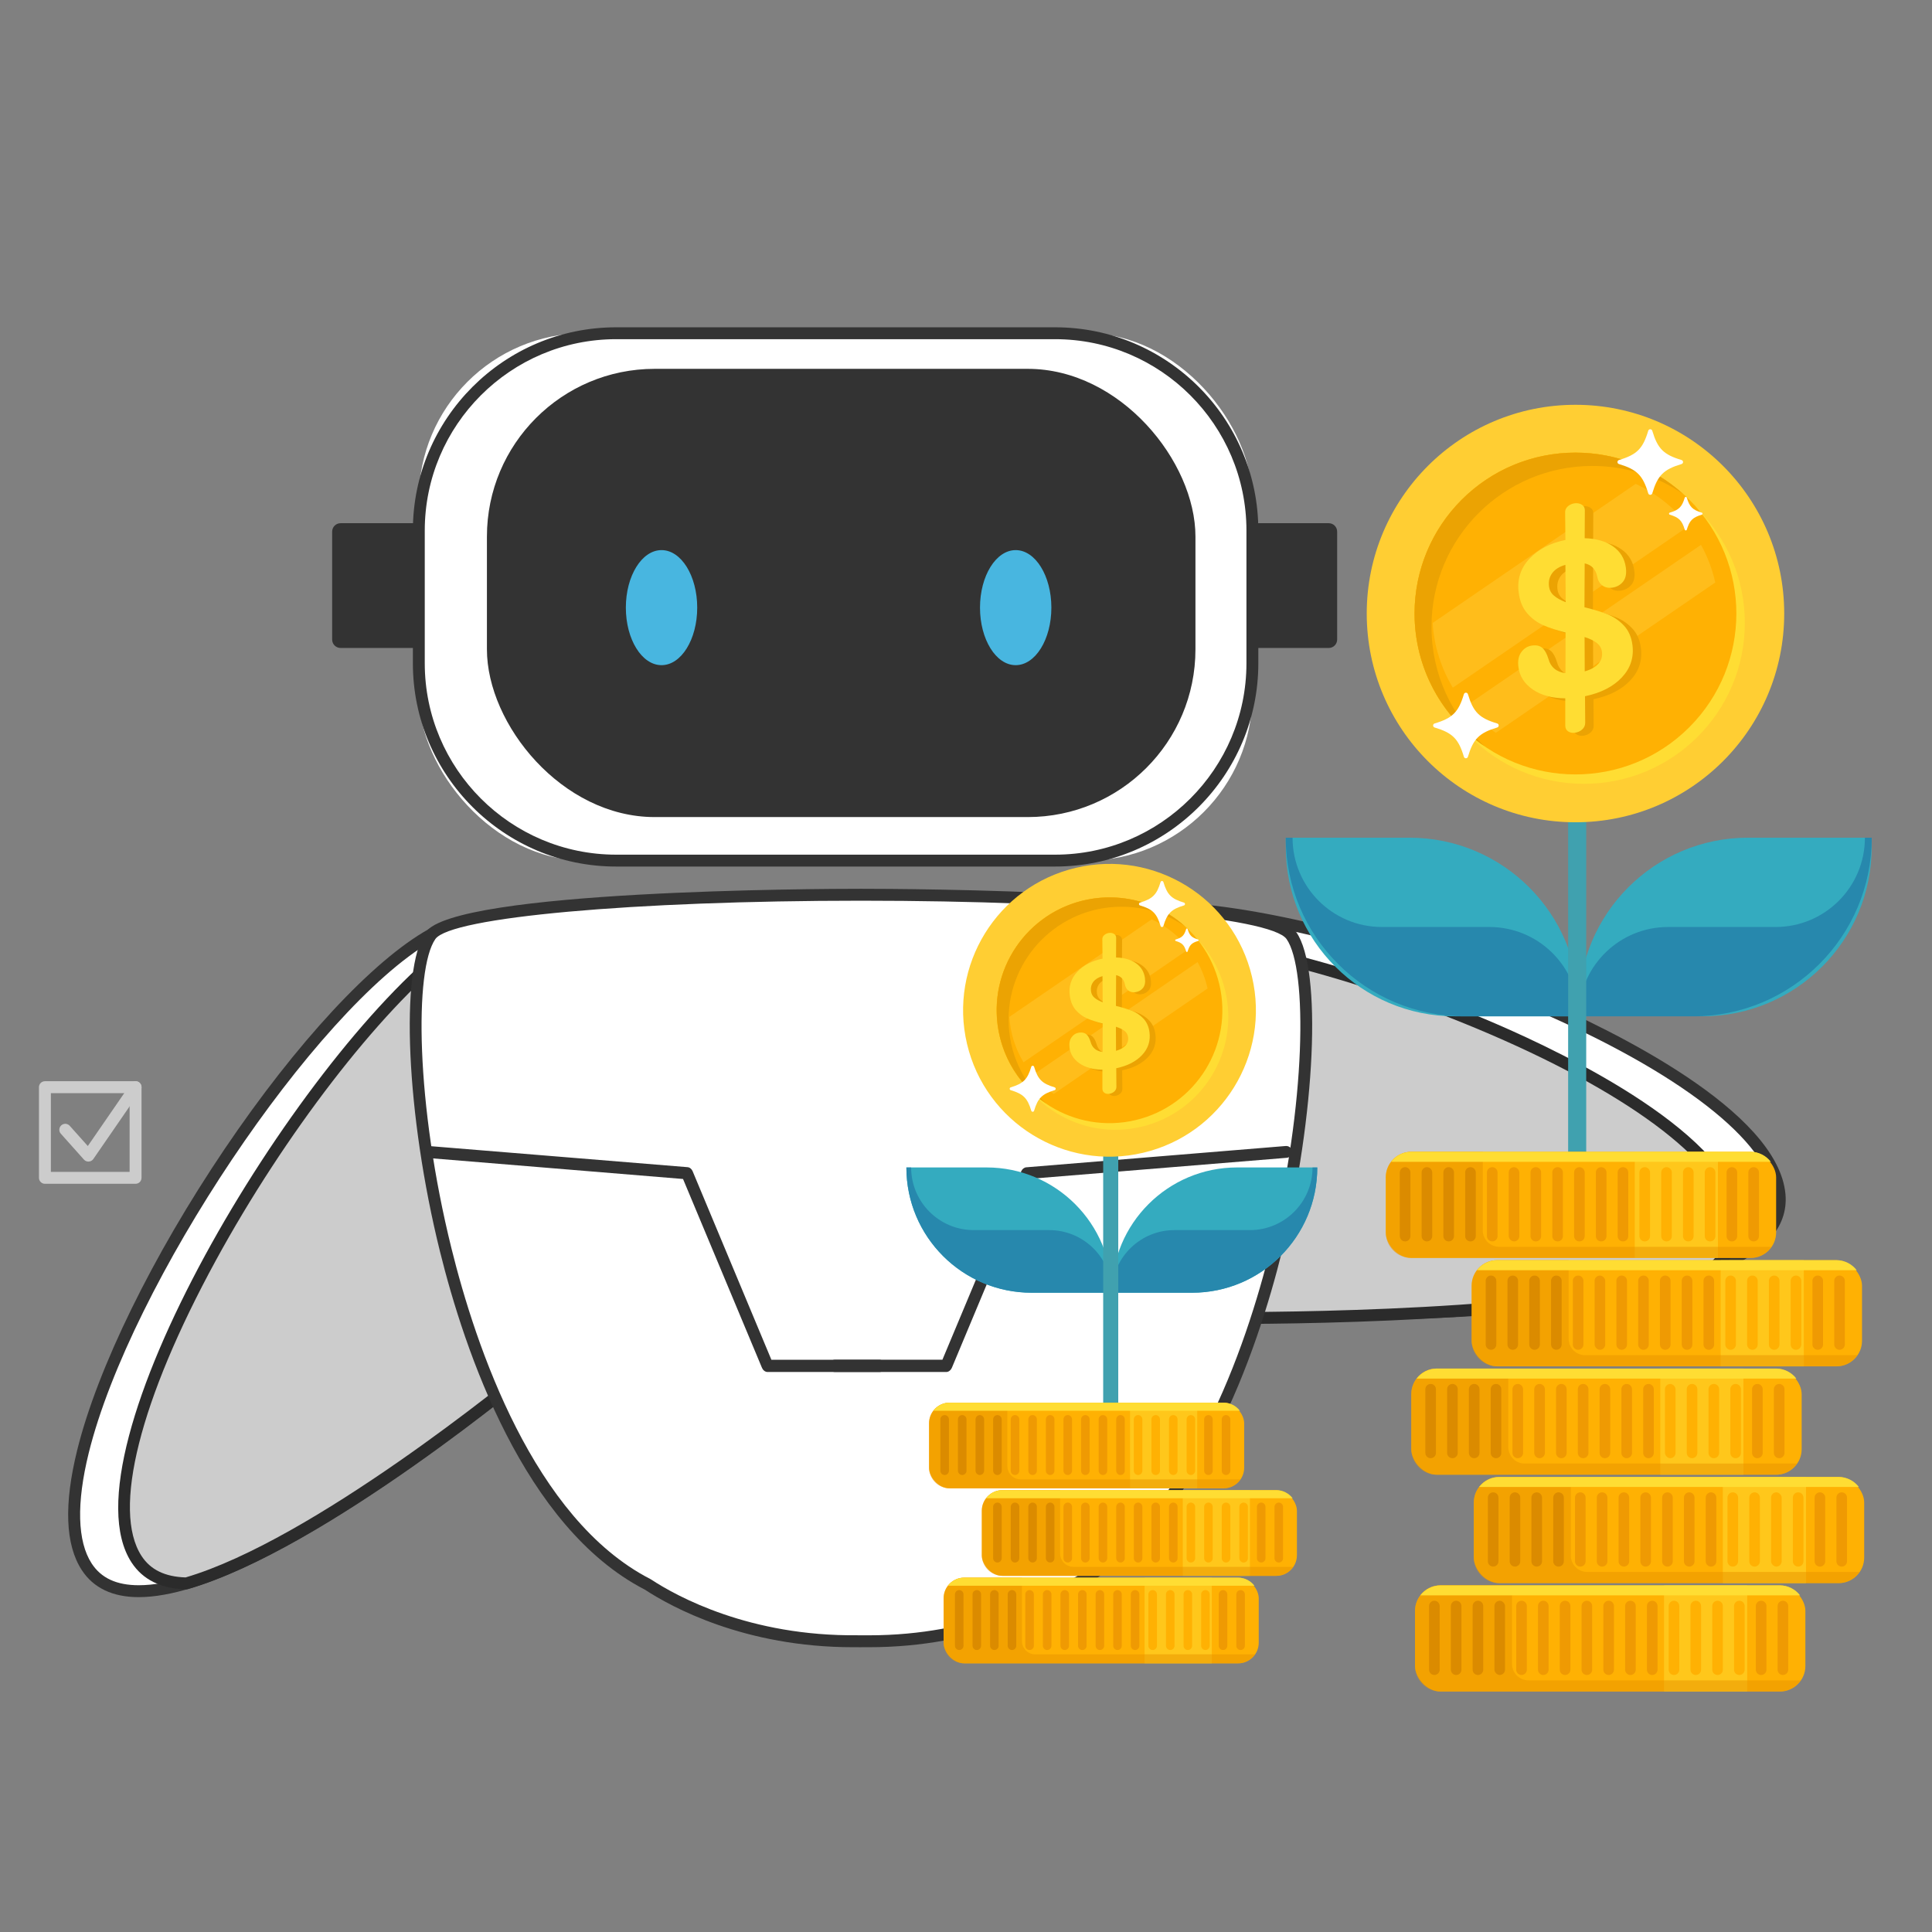 <?xml version="1.0" encoding="UTF-8"?>
<svg xmlns="http://www.w3.org/2000/svg" id="Camada_1" width="772.09" height="772.09" viewBox="0 0 772.09 772.09">
  <rect x="0" y="0" width="772.09" height="772.09" fill="#808080" stroke="none"/>
  <defs>
    <style>.cls-1{fill:#ffb103;}.cls-1,.cls-2,.cls-3,.cls-4,.cls-5,.cls-6,.cls-7,.cls-8,.cls-9,.cls-10,.cls-11,.cls-12,.cls-13,.cls-14,.cls-15,.cls-16,.cls-17,.cls-18{stroke-width:0px;}.cls-19{opacity:.7;}.cls-2{fill:#2788ad;}.cls-3{fill:#4284a0;}.cls-20{opacity:.5;}.cls-4{fill:#ef9a03;}.cls-21{opacity:.2;}.cls-5{fill:#eba303;}.cls-6{fill:#ffc001;}.cls-7{fill:#48b6e0;}.cls-8{fill:#fd3;}.cls-9{fill:#2b2b2b;}.cls-10{fill:#d18100;}.cls-11{fill:#333;}.cls-12{fill:#ccc;}.cls-13{fill:#fff;}.cls-14{fill:#ffec7d;}.cls-15{fill:#34abbf;}.cls-16{fill:#e89400;}.cls-17{fill:#ffce33;}.cls-18{fill:#40a1af;}</style>
  </defs>
  <path class="cls-13" d="m446.68,363.89c67.85-10.7,259.65,59.68,264.49,113.56,4.84,53.87-192.47,47.42-192.47,47.42l-79.17-138.69,7.16-22.29Z"></path>
  <path class="cls-11" d="m537.9,527.48c-11.76,0-19.21-.24-19.29-.24-.83-.03-1.58-.48-1.99-1.2l-79.17-138.69c-.33-.58-.4-1.27-.2-1.91l7.16-22.29c.27-.85,1.01-1.48,1.89-1.62,4.7-.74,10.1-1.12,16.04-1.12,37.7,0,99.1,15.55,152.8,38.7,28.58,12.32,95.38,44.6,98.39,78.1.61,6.74-1.62,12.94-6.63,18.41-26.27,28.74-126.94,31.84-169,31.84Zm-17.81-4.96c2.62.07,9,.2,17.81.2,41.43,0,140.5-2.95,165.49-30.3,4.12-4.51,5.89-9.34,5.4-14.78-1.93-21.48-37.65-49.2-95.54-74.16-53.15-22.92-113.8-38.32-150.91-38.32-5.09,0-9.74.28-13.85.85l-6.39,19.88,77.99,136.62Z"></path>
  <path class="cls-12" d="m443.69,372.74l-4.37,13.6,42.05,140.34s149.59,2.01,202.61-19.38c6.68-5.5,10.38-12.05,9.67-19.92-4.53-50.41-172.77-115.28-249.96-114.63Z"></path>
  <path class="cls-9" d="m491.62,529.1h0c-6.52,0-10.28-.05-10.28-.05-1.04-.01-1.95-.7-2.25-1.7l-42.05-140.34c-.14-.46-.13-.95.01-1.41l4.37-13.6c.31-.98,1.22-1.64,2.25-1.65h1.18c37.7,0,99.1,15.55,152.79,38.7,28.58,12.32,95.37,44.6,98.38,78.1.74,8.21-2.8,15.61-10.53,21.97-.19.15-.4.28-.62.37-45.09,18.19-159.3,19.61-193.24,19.61Zm-8.48-4.79c1.7.02,4.59.03,8.47.03,33.63,0,146.59-1.38,191.13-19.12,6.33-5.32,9.12-11.09,8.53-17.64-1.93-21.48-37.64-49.2-95.52-74.15-52.87-22.8-113.17-38.15-150.33-38.31l-3.61,11.25,41.33,137.95Z"></path>
  <path class="cls-13" d="m172.45,373.41c-59.96,33.51-167.29,207.35-137.81,252.7,29.48,45.35,180.64-81.63,180.64-81.63l-23.43-157.97-19.4-13.1Z"></path>
  <path class="cls-11" d="m55.47,638.27h0c-10.46,0-18.14-3.66-22.82-10.87-6.55-10.08-7.16-26.19-1.8-47.88,8.09-32.71,30.11-77.69,58.9-120.32,28.74-42.55,59.22-75.4,81.54-87.87.78-.44,1.75-.4,2.49.11l19.4,13.1c.55.37.92.96,1.02,1.62l23.43,157.97c.12.82-.19,1.64-.82,2.17-4.47,3.76-110.07,91.97-161.34,91.97Zm116.87-262.06c-46.53,27.24-120.22,137.07-136.88,204.45-4.96,20.07-4.56,35.34,1.17,44.15,3.81,5.86,9.97,8.7,18.84,8.7,46.95,0,146.11-80.79,157.26-90.01l-23.08-155.61-17.31-11.69Z"></path>
  <path class="cls-12" d="m180.27,378.52l11.83,7.99,23.43,157.97s-86.17,72.36-141.08,88.3c-8.65-.2-15.61-3.06-19.91-9.69-27.58-42.44,64.63-197.39,125.72-244.56Z"></path>
  <path class="cls-9" d="m74.46,635.15s-.04,0-.06,0c-10.01-.23-17.36-3.86-21.85-10.77-28.59-43.99,64.65-200.16,126.27-247.74.81-.63,1.93-.66,2.78-.09l11.84,7.99c.55.37.92.96,1.02,1.62l23.43,157.97c.12.82-.19,1.64-.82,2.17-3.53,2.97-87.18,72.87-141.94,88.76-.22.06-.44.09-.66.09Zm105.92-253.69c-28.98,22.98-66.61,71.8-94.13,122.26-30.41,55.75-41.52,99.89-29.7,118.07,3.58,5.52,9.35,8.33,17.61,8.6,50.62-14.88,129-78.76,138.84-86.88l-23.08-155.61-9.53-6.44Z"></path>
  <path class="cls-11" d="m531.01,258.94h-35.17v-49.85h35.17c1.85,0,3.36,1.5,3.36,3.36v43.14c0,1.85-1.5,3.36-3.36,3.36Z"></path>
  <path class="cls-11" d="m136.1,258.94h35.17v-49.85h-35.17c-1.85,0-3.36,1.5-3.36,3.36v43.14c0,1.85,1.5,3.36,3.36,3.36Z"></path>
  <rect class="cls-13" x="167.38" y="133.17" width="333.12" height="210.75" rx="66.31" ry="66.31"></rect>
  <path class="cls-11" d="m421.64,346.3h-175.41c-44.79,0-81.23-36.44-81.23-81.23v-53.04c0-44.79,36.44-81.23,81.23-81.23h175.41c44.79,0,81.23,36.44,81.23,81.23v53.04c0,44.79-36.44,81.23-81.23,81.23Zm-175.41-210.75c-42.17,0-76.48,34.31-76.48,76.48v53.04c0,42.17,34.31,76.48,76.48,76.48h175.41c42.17,0,76.48-34.31,76.48-76.48v-53.04c0-42.17-34.31-76.48-76.48-76.48h-175.41Z"></path>
  <rect class="cls-11" x="194.59" y="147.4" width="283.15" height="179.13" rx="67.03" ry="67.03"></rect>
  <circle class="cls-13" cx="355.81" cy="398.19" r="13.03"></circle>
  <path class="cls-13" d="m516.11,373.93c-15.2-21.8-328.89-21.8-344.08,0-18.14,26.02,4.03,216.5,86.67,259.18.05.02.09.04.14.07,15.36,10.1,44.97,23.16,83.92,22.72.44.01.88,0,1.32.02.44,0,.88,0,1.32-.02,38.95.44,68.55-12.62,83.92-22.72.05-.02.09-.04.14-.07,82.64-42.67,104.81-233.15,86.67-259.18Z"></path>
  <path class="cls-11" d="m344.07,658.29h-.62c-.25,0-.5,0-.76-.02-.56,0-1.2.01-1.85.01-43.28,0-72.5-16.05-83.19-23.04l-.04-.02c-48.23-24.91-71.97-95.42-81.82-135.23-13.43-54.25-16.05-112.6-5.71-127.43,11.77-16.88,157.42-17.37,173.99-17.37s162.23.49,173.99,17.37c10.33,14.82,7.72,73.18-5.71,127.42-9.86,39.81-33.59,110.32-81.82,135.23,0,0-.03.02-.05.03-10.68,7-39.91,23.04-83.18,23.04-.64-.03-1.29,0-1.94-.01-.17,0-.42,0-.67,0h-.57s-.03,0-.05,0Zm-1.35-4.77c.31,0,.53,0,.75,0h.6s.6,0,.6,0c.22,0,.44,0,.66,0,.72,0,1.35,0,1.97,0,42.16,0,70.48-15.63,80.7-22.34.07-.05.15-.09.22-.13.02-.01.12-.06.14-.07,46.55-24.04,69.71-93.11,79.37-132.14,14.29-57.74,14.86-111.46,6.43-123.56-6.09-8.74-79.22-15.33-170.09-15.33s-164,6.59-170.09,15.33c-8.43,12.1-7.87,65.82,6.43,123.56,9.66,39.03,32.82,108.1,79.38,132.14l.14.07c.07.04.14.08.21.12,10.37,6.82,39.45,22.81,82.58,22.33Z"></path>
  <circle class="cls-7" cx="454.95" cy="398.19" r="13.03"></circle>
  <circle class="cls-3" cx="404.53" cy="398.19" r="13.03"></circle>
  <path class="cls-11" d="m351.46,548.29h-44.76c-.96,0-1.82-.78-2.19-1.66l-31.55-75.47-102.17-8.41c-1.31-.11-2.28-1.28-2.18-2.59.11-1.31,1.26-2.31,2.56-2.19l103.61,8.47c.89.07,1.66.76,2,1.58l31.49,75.38h43.18c1.31,0,2.38,1.13,2.38,2.45s-1.07,2.45-2.38,2.45Z"></path>
  <path class="cls-11" d="m378.2,548.29h-44.58c-1.31,0-2.38-1.13-2.38-2.45s1.07-2.45,2.38-2.45h43l31.54-75.38c.34-.82,1.11-1.45,2-1.52l103.65-8.51c1.32-.1,2.46.85,2.56,2.16.11,1.31-.87,2.45-2.18,2.56l-102.21,8.36-31.59,75.57c-.37.88-1.24,1.66-2.19,1.66Z"></path>
  <ellipse class="cls-7" cx="264.37" cy="242.83" rx="14.26" ry="22.99"></ellipse>
  <ellipse class="cls-7" cx="405.9" cy="242.83" rx="14.26" ry="22.99"></ellipse>
  <path class="cls-12" d="m54.18,473.08H17.95c-1.31,0-2.38-1.07-2.38-2.38v-36.23c0-1.31,1.06-2.38,2.38-2.38h36.23c1.31,0,2.38,1.07,2.38,2.38v36.23c0,1.31-1.06,2.38-2.38,2.38Zm-33.85-4.76h31.47v-31.47h-31.47v31.47Z"></path>
  <path class="cls-12" d="m35.32,464.21c-.68,0-1.32-.29-1.77-.79l-9.24-10.35c-.88-.98-.79-2.48.19-3.36.98-.87,2.48-.79,3.36.19l7.23,8.09,17.14-24.87c.75-1.08,2.23-1.36,3.31-.61,1.08.75,1.35,2.23.61,3.31l-18.85,27.36c-.41.6-1.08.98-1.81,1.02-.05,0-.1,0-.15,0Z"></path>
  <path class="cls-15" d="m476.37,516.61h-32.05c0-27.65,22.41-50.06,50.06-50.06h32.05c0,27.65-22.41,50.06-50.06,50.06Z"></path>
  <path class="cls-2" d="m526.43,466.56h0s-1.9,0-1.9,0c0,13.82-11.21,25.03-25.03,25.03h-30.15c-13.39,0-24.33,10.52-25,23.74-.01.41-.03.81-.03,1.22,0,.02,0,.04,0,.07h32.05c27.65,0,50.06-22.41,50.06-50.06Z"></path>
  <path class="cls-15" d="m412.28,516.61h32.05c0-27.65-22.41-50.06-50.06-50.06h-32.05c0,27.65,22.41,50.06,50.06,50.06Z"></path>
  <path class="cls-2" d="m362.22,466.56h0s1.9,0,1.9,0c0,13.82,11.21,25.03,25.03,25.03h30.15c13.39,0,24.33,10.52,25,23.74.01.41.03.81.03,1.22,0,.02,0,.04,0,.07h-32.05c-27.65,0-50.06-22.41-50.06-50.06Z"></path>
  <rect class="cls-18" x="440.87" y="429.49" width="6.02" height="137.83"></rect>
  <circle class="cls-17" cx="443.41" cy="403.73" r="58.5" transform="translate(-80.9 112.67) rotate(-13.28)"></circle>
  <circle class="cls-6" cx="443.41" cy="403.73" r="45.1" transform="translate(-80.9 112.67) rotate(-13.28)"></circle>
  <circle class="cls-8" cx="445.78" cy="406.37" r="45.1" transform="translate(-81.44 113.29) rotate(-13.28)"></circle>
  <circle class="cls-1" cx="443.41" cy="403.73" r="45.1" transform="translate(-80.9 112.67) rotate(-13.28)"></circle>
  <circle class="cls-1" cx="443.41" cy="403.73" r="37.8"></circle>
  <path class="cls-5" d="m403.06,407.46c0-24.91,20.19-45.1,45.1-45.1,9.42,0,18.17,2.89,25.41,7.84-7.99-7.19-18.56-11.57-30.15-11.57-24.91,0-45.1,20.19-45.1,45.1,0,15.48,7.8,29.14,19.69,37.26-9.17-8.25-14.94-20.22-14.94-33.53Z"></path>
  <g class="cls-21">
    <path class="cls-14" d="m409.04,424.51l66.09-45.28c-3.92-5.04-9.01-9.12-14.86-11.83l-56.89,38.98c.41,6.61,2.42,12.78,5.65,18.14Z"></path>
    <path class="cls-14" d="m478.59,384.48l-65.89,45.15c2.43,2.89,5.25,5.43,8.39,7.54l61.5-42.14c-.84-3.74-2.2-7.28-4-10.55Z"></path>
  </g>
  <path class="cls-5" d="m454.74,404.78c1.73.68,3.26,1.72,4.58,3.12,1.32,1.4,2.13,3.21,2.42,5.45.45,3.48-.53,6.51-2.94,9.1-2.42,2.59-5.87,4.36-10.34,5.29l.06,7.42c0,.76-.29,1.39-.85,1.89-.57.5-1.25.81-2.04.91-.75.1-1.38-.04-1.91-.4-.53-.36-.79-.92-.79-1.68v-7.58c-3.7-.02-6.72-.84-9.08-2.45-2.36-1.61-3.71-3.71-4.05-6.3-.23-1.74.05-3.14.82-4.2.77-1.06,1.78-1.67,3.02-1.84,1.24-.16,2.21.07,2.9.68.69.62,1.25,1.66,1.7,3.12.3,1.12.86,2.02,1.68,2.7.82.68,1.85,1.09,3.08,1.23l.03-11.38c-2.4-.6-4.48-1.27-6.22-2.03-1.74-.76-3.25-1.87-4.53-3.35-1.28-1.48-2.08-3.41-2.39-5.79-.48-3.68.52-6.84,3.01-9.49,2.48-2.65,5.84-4.4,10.08-5.26l-.08-7.57c-.05-.75.2-1.37.75-1.84.54-.48,1.19-.76,1.94-.86.75-.1,1.41.03,1.98.39.58.35.86.89.85,1.59l-.04,7.82c3.25.08,5.9.85,7.96,2.3,2.06,1.45,3.26,3.44,3.59,5.98.22,1.69-.05,3-.81,3.94-.76.93-1.79,1.49-3.08,1.65-1.04.14-1.94-.07-2.7-.63-.76-.56-1.23-1.38-1.42-2.47-.42-2.07-1.6-3.3-3.52-3.71l-.06,12.29c2.56.63,4.7,1.28,6.44,1.97Zm-14.97-5.21c.8.68,1.89,1.28,3.27,1.81l-.08-10.45c-1.66.47-2.88,1.24-3.68,2.3-.8,1.06-1.1,2.32-.91,3.76.14,1.04.6,1.91,1.4,2.59Zm12.42,19.08c.84-.94,1.17-2.06,1-3.35-.13-.99-.6-1.82-1.42-2.47-.82-.65-1.97-1.21-3.44-1.67l.04,9.62c1.71-.48,2.98-1.19,3.82-2.13Z"></path>
  <path class="cls-8" d="m452.37,403.94c1.73.68,3.26,1.72,4.58,3.12,1.32,1.4,2.13,3.21,2.42,5.45.45,3.48-.53,6.51-2.94,9.1-2.42,2.59-5.87,4.36-10.34,5.29l.06,7.42c0,.76-.29,1.39-.85,1.89-.57.5-1.25.81-2.04.91-.75.1-1.38-.04-1.91-.4-.53-.36-.79-.92-.79-1.68v-7.58c-3.7-.02-6.72-.84-9.08-2.45-2.36-1.61-3.71-3.71-4.05-6.3-.23-1.74.05-3.14.82-4.2.77-1.06,1.78-1.67,3.02-1.84,1.24-.16,2.21.07,2.9.68.69.62,1.25,1.66,1.7,3.12.3,1.12.86,2.02,1.68,2.7.82.68,1.85,1.09,3.08,1.23l.03-11.38c-2.4-.6-4.48-1.27-6.22-2.03-1.74-.76-3.25-1.87-4.53-3.35-1.28-1.48-2.08-3.41-2.39-5.79-.48-3.68.52-6.84,3.01-9.49,2.48-2.65,5.84-4.4,10.08-5.26l-.08-7.57c-.05-.75.2-1.37.75-1.84.54-.48,1.19-.76,1.94-.86.75-.1,1.41.03,1.98.39.58.35.86.89.85,1.6l-.04,7.82c3.25.08,5.9.85,7.96,2.3,2.06,1.45,3.26,3.44,3.59,5.98.22,1.69-.05,3-.81,3.94-.76.93-1.79,1.49-3.08,1.65-1.04.14-1.94-.07-2.7-.63-.76-.56-1.23-1.38-1.42-2.47-.42-2.07-1.6-3.3-3.52-3.71l-.06,12.29c2.56.63,4.7,1.28,6.44,1.97Zm-14.97-5.21c.8.68,1.89,1.28,3.27,1.81l-.08-10.45c-1.66.47-2.88,1.24-3.68,2.3-.8,1.06-1.1,2.32-.91,3.76.14,1.04.6,1.91,1.4,2.59Zm12.42,19.08c.84-.94,1.17-2.06,1-3.35-.13-.99-.6-1.82-1.42-2.47-.82-.65-1.97-1.21-3.44-1.67l.04,9.62c1.71-.48,2.98-1.19,3.82-2.13Z"></path>
  <path class="cls-13" d="m473.14,360.71c-5.03-1.5-6.7-3.18-8.21-8.21-.17-.56-.96-.56-1.13,0-1.5,5.03-3.18,6.7-8.21,8.21-.56.17-.56.96,0,1.13,5.03,1.5,6.7,3.18,8.21,8.21.17.56.96.56,1.13,0,1.5-5.03,3.18-6.7,8.21-8.21.56-.17.56-.96,0-1.13Z"></path>
  <path class="cls-13" d="m421.47,434.54c-5.03-1.5-6.7-3.18-8.21-8.21-.17-.56-.96-.56-1.13,0-1.5,5.03-3.18,6.7-8.21,8.21-.56.17-.56.96,0,1.13,5.03,1.5,6.7,3.18,8.21,8.21.17.56.96.56,1.13,0,1.5-5.03,3.18-6.7,8.21-8.21.56-.17.56-.96,0-1.13Z"></path>
  <path class="cls-13" d="m478.8,375.46c-2.57-.77-3.43-1.62-4.19-4.19-.09-.29-.49-.29-.58,0-.77,2.57-1.62,3.43-4.19,4.19-.29.09-.29.49,0,.58,2.57.77,3.43,1.62,4.19,4.19.09.29.49.29.58,0,.77-2.57,1.62-3.43,4.19-4.19.29-.09.29-.49,0-.58Z"></path>
  <rect class="cls-1" x="377.1" y="630.48" width="125.93" height="34.25" rx="8.24" ry="8.24"></rect>
  <g class="cls-20">
    <rect class="cls-8" x="457.43" y="630.48" width="26.83" height="34.25"></rect>
  </g>
  <g class="cls-20">
    <path class="cls-16" d="m408.4,655.82v-25.34h-23.06c-4.55,0-8.24,3.69-8.24,8.24v17.77c0,1.72.53,3.31,1.43,4.63.12.18.25.35.39.51.05.06.09.11.14.17.14.16.28.32.43.47.04.04.08.08.12.12.13.13.27.25.41.37.05.04.09.08.14.12.17.14.34.27.52.39.05.04.1.07.16.1.17.11.35.22.53.32.02.01.04.03.07.04.2.11.41.21.62.3.05.02.11.05.16.07.21.09.43.17.65.24.04.01.08.02.12.03.2.06.41.11.62.16.04,0,.08.02.12.03.23.05.47.08.71.11.05,0,.1.01.16.01.25.02.5.04.75.04h109.46c2.83,0,5.33-1.43,6.81-3.6h-87.9c-2.93,0-5.31-2.38-5.31-5.31Z"></path>
  </g>
  <g class="cls-19">
    <path class="cls-10" d="m383.34,659.4h0c-.94,0-1.71-.77-1.71-1.71v-20.53c0-.94.77-1.71,1.71-1.71h0c.94,0,1.71.77,1.71,1.71v20.53c0,.94-.77,1.71-1.71,1.71Z"></path>
  </g>
  <g class="cls-19">
    <path class="cls-10" d="m390.37,659.4h0c-.94,0-1.71-.77-1.71-1.71v-20.53c0-.94.77-1.71,1.71-1.71h0c.94,0,1.71.77,1.71,1.71v20.53c0,.94-.77,1.71-1.71,1.71Z"></path>
  </g>
  <g class="cls-19">
    <path class="cls-10" d="m397.39,659.4h0c-.94,0-1.71-.77-1.71-1.71v-20.53c0-.94.77-1.71,1.71-1.71h0c.94,0,1.71.77,1.71,1.71v20.53c0,.94-.77,1.71-1.71,1.71Z"></path>
  </g>
  <g class="cls-19">
    <path class="cls-10" d="m404.42,659.4h0c-.94,0-1.71-.77-1.71-1.71v-20.53c0-.94.77-1.71,1.71-1.71h0c.94,0,1.71.77,1.71,1.71v20.53c0,.94-.77,1.71-1.71,1.71Z"></path>
  </g>
  <path class="cls-4" d="m411.45,659.4h0c-.94,0-1.71-.77-1.71-1.71v-20.53c0-.94.77-1.71,1.71-1.71h0c.94,0,1.71.77,1.71,1.71v20.53c0,.94-.77,1.71-1.71,1.71Z"></path>
  <path class="cls-4" d="m418.48,659.4h0c-.94,0-1.71-.77-1.71-1.71v-20.53c0-.94.77-1.71,1.71-1.71h0c.94,0,1.71.77,1.71,1.71v20.53c0,.94-.77,1.71-1.71,1.71Z"></path>
  <path class="cls-4" d="m425.51,659.4h0c-.94,0-1.71-.77-1.71-1.71v-20.53c0-.94.77-1.71,1.71-1.71h0c.94,0,1.71.77,1.71,1.71v20.53c0,.94-.77,1.71-1.71,1.71Z"></path>
  <path class="cls-4" d="m432.53,659.4h0c-.94,0-1.71-.77-1.71-1.71v-20.53c0-.94.77-1.71,1.71-1.71h0c.94,0,1.71.77,1.71,1.71v20.53c0,.94-.77,1.71-1.71,1.71Z"></path>
  <path class="cls-4" d="m439.56,659.4h0c-.94,0-1.71-.77-1.71-1.71v-20.53c0-.94.77-1.71,1.71-1.71h0c.94,0,1.71.77,1.71,1.71v20.53c0,.94-.77,1.71-1.71,1.71Z"></path>
  <path class="cls-4" d="m446.59,659.4h0c-.94,0-1.71-.77-1.71-1.71v-20.53c0-.94.77-1.71,1.71-1.71h0c.94,0,1.71.77,1.71,1.71v20.53c0,.94-.77,1.71-1.71,1.71Z"></path>
  <path class="cls-4" d="m453.62,659.4h0c-.94,0-1.71-.77-1.71-1.71v-20.53c0-.94.77-1.71,1.71-1.71h0c.94,0,1.71.77,1.71,1.71v20.53c0,.94-.77,1.71-1.71,1.71Z"></path>
  <path class="cls-1" d="m460.64,659.4h0c-.94,0-1.71-.77-1.71-1.71v-20.53c0-.94.77-1.71,1.71-1.71h0c.94,0,1.71.77,1.71,1.71v20.53c0,.94-.77,1.71-1.71,1.71Z"></path>
  <path class="cls-1" d="m467.67,659.4h0c-.94,0-1.71-.77-1.71-1.71v-20.53c0-.94.77-1.71,1.71-1.71h0c.94,0,1.71.77,1.71,1.71v20.53c0,.94-.77,1.71-1.71,1.71Z"></path>
  <path class="cls-1" d="m474.7,635.45h0c.94,0,1.71.77,1.71,1.71v20.53c0,.94-.77,1.71-1.71,1.71h0c-.94,0-1.71-.77-1.71-1.71v-20.53c0-.94.77-1.71,1.71-1.71Z"></path>
  <path class="cls-1" d="m481.73,659.4h0c-.94,0-1.71-.77-1.71-1.71v-20.53c0-.94.77-1.71,1.71-1.71h0c.94,0,1.71.77,1.71,1.71v20.53c0,.94-.77,1.71-1.71,1.71Z"></path>
  <path class="cls-4" d="m488.76,659.4h0c-.94,0-1.71-.77-1.71-1.71v-20.53c0-.94.77-1.71,1.71-1.71h0c.94,0,1.71.77,1.71,1.71v20.53c0,.94-.77,1.71-1.71,1.71Z"></path>
  <path class="cls-4" d="m495.78,659.4h0c-.94,0-1.71-.77-1.71-1.71v-20.53c0-.94.77-1.71,1.71-1.71h0c.94,0,1.71.77,1.71,1.71v20.53c0,.94-.77,1.71-1.71,1.71Z"></path>
  <path class="cls-8" d="m378.8,633.72h122.53c-1.51-1.97-3.87-3.24-6.54-3.24h-109.46c-2.67,0-5.03,1.27-6.54,3.24Z"></path>
  <rect class="cls-1" x="392.36" y="595.52" width="125.93" height="34.25" rx="8.24" ry="8.24"></rect>
  <g class="cls-20">
    <rect class="cls-8" x="472.69" y="595.52" width="26.83" height="34.25"></rect>
  </g>
  <g class="cls-20">
    <path class="cls-16" d="m423.66,620.85v-25.34h-23.06c-4.55,0-8.24,3.69-8.24,8.24v17.77c0,1.72.53,3.31,1.43,4.63.12.18.25.35.38.51.05.06.09.11.14.17.14.16.28.32.43.47.04.04.08.08.12.12.13.13.27.25.41.37.05.04.09.08.14.12.17.14.34.27.52.39.05.04.1.07.16.1.17.11.35.22.53.32.02.01.04.03.07.04.2.11.41.21.62.3.05.02.11.05.16.07.21.09.43.17.65.24.04.01.08.02.12.03.2.06.41.11.62.16.04,0,.08.02.12.03.23.05.47.08.71.11.05,0,.1.01.16.01.25.02.5.04.75.04h109.46c2.83,0,5.33-1.43,6.81-3.6h-87.9c-2.93,0-5.31-2.38-5.31-5.31Z"></path>
  </g>
  <g class="cls-19">
    <path class="cls-10" d="m398.6,624.43h0c-.94,0-1.71-.77-1.71-1.71v-20.53c0-.94.77-1.71,1.71-1.71h0c.94,0,1.71.77,1.71,1.71v20.53c0,.94-.77,1.71-1.71,1.71Z"></path>
  </g>
  <g class="cls-19">
    <path class="cls-10" d="m405.63,624.43h0c-.94,0-1.71-.77-1.71-1.71v-20.53c0-.94.77-1.71,1.71-1.71h0c.94,0,1.71.77,1.71,1.71v20.53c0,.94-.77,1.71-1.71,1.71Z"></path>
  </g>
  <g class="cls-19">
    <path class="cls-10" d="m412.66,624.43h0c-.94,0-1.71-.77-1.71-1.71v-20.53c0-.94.77-1.71,1.71-1.71h0c.94,0,1.71.77,1.71,1.71v20.53c0,.94-.77,1.71-1.71,1.71Z"></path>
  </g>
  <g class="cls-19">
    <path class="cls-10" d="m419.68,624.43h0c-.94,0-1.71-.77-1.71-1.71v-20.53c0-.94.77-1.71,1.71-1.71h0c.94,0,1.71.77,1.71,1.71v20.53c0,.94-.77,1.71-1.71,1.71Z"></path>
  </g>
  <path class="cls-4" d="m426.71,624.43h0c-.94,0-1.71-.77-1.71-1.71v-20.53c0-.94.77-1.71,1.71-1.71h0c.94,0,1.71.77,1.71,1.71v20.53c0,.94-.77,1.71-1.71,1.71Z"></path>
  <path class="cls-4" d="m433.74,624.43h0c-.94,0-1.71-.77-1.71-1.71v-20.53c0-.94.77-1.71,1.71-1.71h0c.94,0,1.71.77,1.71,1.71v20.53c0,.94-.77,1.71-1.71,1.71Z"></path>
  <path class="cls-4" d="m440.77,624.43h0c-.94,0-1.71-.77-1.71-1.71v-20.53c0-.94.77-1.71,1.71-1.71h0c.94,0,1.71.77,1.71,1.71v20.53c0,.94-.77,1.71-1.71,1.71Z"></path>
  <path class="cls-4" d="m447.79,624.43h0c-.94,0-1.71-.77-1.71-1.71v-20.53c0-.94.77-1.71,1.71-1.71h0c.94,0,1.71.77,1.71,1.71v20.53c0,.94-.77,1.71-1.71,1.71Z"></path>
  <path class="cls-4" d="m454.82,624.43h0c-.94,0-1.71-.77-1.71-1.71v-20.53c0-.94.77-1.71,1.71-1.71h0c.94,0,1.71.77,1.71,1.71v20.53c0,.94-.77,1.71-1.71,1.71Z"></path>
  <path class="cls-4" d="m461.85,624.43h0c-.94,0-1.71-.77-1.71-1.71v-20.53c0-.94.77-1.71,1.71-1.71h0c.94,0,1.71.77,1.71,1.71v20.53c0,.94-.77,1.71-1.71,1.71Z"></path>
  <path class="cls-4" d="m468.88,624.43h0c-.94,0-1.71-.77-1.71-1.71v-20.53c0-.94.77-1.71,1.71-1.71h0c.94,0,1.71.77,1.71,1.71v20.53c0,.94-.77,1.71-1.71,1.71Z"></path>
  <path class="cls-1" d="m475.91,624.43h0c-.94,0-1.71-.77-1.71-1.71v-20.53c0-.94.77-1.71,1.71-1.71h0c.94,0,1.71.77,1.71,1.71v20.53c0,.94-.77,1.71-1.71,1.71Z"></path>
  <path class="cls-1" d="m482.93,624.43h0c-.94,0-1.71-.77-1.71-1.71v-20.53c0-.94.77-1.71,1.71-1.71h0c.94,0,1.71.77,1.71,1.71v20.53c0,.94-.77,1.71-1.71,1.71Z"></path>
  <path class="cls-1" d="m489.96,624.43h0c-.94,0-1.71-.77-1.71-1.71v-20.53c0-.94.77-1.71,1.71-1.71h0c.94,0,1.71.77,1.71,1.71v20.53c0,.94-.77,1.71-1.71,1.71Z"></path>
  <path class="cls-1" d="m496.99,624.43h0c-.94,0-1.71-.77-1.71-1.71v-20.53c0-.94.77-1.71,1.71-1.71h0c.94,0,1.71.77,1.71,1.71v20.53c0,.94-.77,1.71-1.71,1.71Z"></path>
  <path class="cls-4" d="m504.02,624.43h0c-.94,0-1.71-.77-1.71-1.71v-20.53c0-.94.77-1.71,1.71-1.71h0c.94,0,1.71.77,1.71,1.71v20.53c0,.94-.77,1.71-1.71,1.71Z"></path>
  <path class="cls-4" d="m511.04,600.48h0c.94,0,1.71.77,1.71,1.71v20.53c0,.94-.77,1.71-1.71,1.71h0c-.94,0-1.71-.77-1.71-1.71v-20.53c0-.94.77-1.71,1.71-1.71Z"></path>
  <path class="cls-8" d="m394.06,598.75h122.53c-1.51-1.97-3.87-3.24-6.54-3.24h-109.46c-2.67,0-5.03,1.27-6.54,3.24Z"></path>
  <rect class="cls-1" x="371.28" y="560.55" width="125.93" height="34.25" rx="8.24" ry="8.24"></rect>
  <g class="cls-20">
    <rect class="cls-8" x="451.61" y="560.55" width="26.83" height="34.25"></rect>
  </g>
  <g class="cls-20">
    <path class="cls-16" d="m402.57,585.89v-25.34h-23.06c-4.55,0-8.24,3.69-8.24,8.24v17.77c0,1.72.53,3.31,1.43,4.63.12.18.25.35.39.51.05.06.09.11.14.17.14.16.28.32.43.47.04.04.08.08.12.12.13.13.27.25.41.37.05.04.09.08.14.12.17.14.34.27.52.39.05.04.1.07.16.1.17.11.35.22.53.32.02.01.04.03.07.04.2.11.41.21.62.3.05.02.11.05.16.07.21.09.43.17.65.24.04.01.08.02.12.03.2.06.41.11.62.16.04,0,.08.02.12.03.23.05.47.08.71.11.05,0,.1.01.16.01.25.02.5.04.75.04h109.46c2.83,0,5.33-1.43,6.81-3.6h-87.9c-2.93,0-5.31-2.38-5.31-5.31Z"></path>
  </g>
  <g class="cls-19">
    <path class="cls-10" d="m377.52,589.46h0c-.94,0-1.71-.77-1.71-1.71v-20.53c0-.94.77-1.71,1.71-1.71h0c.94,0,1.71.77,1.71,1.71v20.53c0,.94-.77,1.71-1.71,1.71Z"></path>
  </g>
  <g class="cls-19">
    <path class="cls-10" d="m384.54,589.46h0c-.94,0-1.71-.77-1.71-1.71v-20.53c0-.94.77-1.71,1.71-1.71h0c.94,0,1.71.77,1.71,1.71v20.53c0,.94-.77,1.71-1.71,1.71Z"></path>
  </g>
  <g class="cls-19">
    <path class="cls-10" d="m391.57,589.46h0c-.94,0-1.71-.77-1.71-1.71v-20.53c0-.94.77-1.71,1.71-1.71h0c.94,0,1.71.77,1.71,1.71v20.53c0,.94-.77,1.71-1.71,1.71Z"></path>
  </g>
  <g class="cls-19">
    <path class="cls-10" d="m398.6,589.46h0c-.94,0-1.71-.77-1.71-1.71v-20.53c0-.94.77-1.71,1.71-1.71h0c.94,0,1.71.77,1.71,1.71v20.53c0,.94-.77,1.71-1.71,1.71Z"></path>
  </g>
  <path class="cls-4" d="m405.63,589.46h0c-.94,0-1.71-.77-1.71-1.71v-20.53c0-.94.77-1.71,1.71-1.71h0c.94,0,1.71.77,1.71,1.71v20.53c0,.94-.77,1.71-1.71,1.71Z"></path>
  <path class="cls-4" d="m412.66,589.46h0c-.94,0-1.71-.77-1.71-1.71v-20.53c0-.94.77-1.71,1.71-1.71h0c.94,0,1.71.77,1.71,1.71v20.53c0,.94-.77,1.71-1.71,1.71Z"></path>
  <path class="cls-4" d="m419.68,589.46h0c-.94,0-1.71-.77-1.71-1.71v-20.53c0-.94.77-1.71,1.71-1.71h0c.94,0,1.71.77,1.71,1.71v20.53c0,.94-.77,1.71-1.71,1.71Z"></path>
  <path class="cls-4" d="m426.71,589.46h0c-.94,0-1.71-.77-1.71-1.71v-20.53c0-.94.77-1.71,1.71-1.71h0c.94,0,1.71.77,1.71,1.71v20.53c0,.94-.77,1.71-1.71,1.71Z"></path>
  <path class="cls-4" d="m433.74,589.46h0c-.94,0-1.71-.77-1.71-1.71v-20.53c0-.94.77-1.71,1.71-1.71h0c.94,0,1.71.77,1.71,1.71v20.53c0,.94-.77,1.71-1.71,1.71Z"></path>
  <path class="cls-4" d="m440.77,589.46h0c-.94,0-1.71-.77-1.71-1.71v-20.53c0-.94.77-1.71,1.71-1.71h0c.94,0,1.71.77,1.71,1.71v20.53c0,.94-.77,1.71-1.71,1.71Z"></path>
  <path class="cls-4" d="m447.79,589.46h0c-.94,0-1.71-.77-1.71-1.71v-20.53c0-.94.77-1.71,1.71-1.71h0c.94,0,1.71.77,1.71,1.71v20.53c0,.94-.77,1.71-1.71,1.71Z"></path>
  <path class="cls-1" d="m454.82,589.46h0c-.94,0-1.71-.77-1.71-1.71v-20.53c0-.94.77-1.71,1.71-1.71h0c.94,0,1.71.77,1.71,1.71v20.53c0,.94-.77,1.71-1.71,1.71Z"></path>
  <path class="cls-1" d="m461.85,589.46h0c-.94,0-1.71-.77-1.71-1.71v-20.53c0-.94.77-1.71,1.71-1.71h0c.94,0,1.71.77,1.71,1.71v20.53c0,.94-.77,1.71-1.71,1.71Z"></path>
  <path class="cls-1" d="m468.88,589.46h0c-.94,0-1.71-.77-1.71-1.71v-20.53c0-.94.77-1.71,1.71-1.71h0c.94,0,1.71.77,1.71,1.71v20.53c0,.94-.77,1.71-1.71,1.71Z"></path>
  <path class="cls-1" d="m475.91,589.46h0c-.94,0-1.71-.77-1.71-1.71v-20.53c0-.94.77-1.71,1.71-1.71h0c.94,0,1.71.77,1.71,1.71v20.53c0,.94-.77,1.71-1.71,1.71Z"></path>
  <path class="cls-4" d="m482.93,589.46h0c-.94,0-1.71-.77-1.71-1.71v-20.53c0-.94.77-1.71,1.71-1.71h0c.94,0,1.71.77,1.71,1.71v20.53c0,.94-.77,1.71-1.71,1.71Z"></path>
  <path class="cls-4" d="m489.96,589.46h0c-.94,0-1.71-.77-1.71-1.71v-20.53c0-.94.77-1.71,1.71-1.71h0c.94,0,1.71.77,1.71,1.71v20.53c0,.94-.77,1.71-1.71,1.71Z"></path>
  <path class="cls-8" d="m372.98,563.79h122.53c-1.51-1.97-3.87-3.24-6.54-3.24h-109.46c-2.67,0-5.03,1.27-6.54,3.24Z"></path>
  <path class="cls-15" d="m698.54,334.77h49.45v3.75c0,37.32-30.3,67.63-67.63,67.63h-49.45v-3.75c0-37.32,30.3-67.63,67.63-67.63Z"></path>
  <path class="cls-2" d="m747.99,334.77h0s-2.71,0-2.71,0c0,19.71-15.98,35.69-35.69,35.69h-42.99c-19.09,0-34.69,15-35.64,33.85-.01.58-.04,1.16-.04,1.74,0,.03,0,.06,0,.1h45.7c39.42,0,71.38-31.96,71.38-71.38Z"></path>
  <path class="cls-15" d="m513.84,334.77h49.45c37.32,0,67.63,30.3,67.63,67.63v3.75h-49.45c-37.32,0-67.63-30.3-67.63-67.63v-3.75h0Z" transform="translate(1144.76 740.92) rotate(-180)"></path>
  <path class="cls-2" d="m513.84,334.77h0s2.71,0,2.71,0c0,19.71,15.98,35.69,35.69,35.69h42.99c19.09,0,34.69,15,35.64,33.85.01.58.04,1.16.04,1.74,0,.03,0,.06,0,.1h-45.7c-39.42,0-71.38-31.96-71.38-71.38Z"></path>
  <rect class="cls-18" x="626.68" y="281.91" width="7.22" height="196.54"></rect>
  <circle class="cls-17" cx="629.61" cy="245.19" r="83.42"></circle>
  <circle class="cls-6" cx="629.61" cy="245.19" r="64.3" transform="translate(11.03 517.01) rotate(-45)"></circle>
  <circle class="cls-8" cx="632.99" cy="248.94" r="64.3"></circle>
  <circle class="cls-1" cx="629.61" cy="245.19" r="64.3" transform="translate(11.03 517.01) rotate(-45)"></circle>
  <circle class="cls-1" cx="629.61" cy="245.19" r="53.9" transform="translate(11.03 517.01) rotate(-45)"></circle>
  <path class="cls-5" d="m572.07,250.51c0-35.51,28.79-64.3,64.3-64.3,13.44,0,25.91,4.12,36.23,11.17-11.39-10.25-26.46-16.49-43-16.49-35.51,0-64.3,28.79-64.3,64.3,0,22.08,11.13,41.55,28.08,53.13-13.08-11.77-21.31-28.83-21.31-47.81Z"></path>
  <g class="cls-21">
    <path class="cls-14" d="m580.6,274.81l94.25-64.57c-5.58-7.19-12.84-13-21.19-16.87l-81.12,55.58c.59,9.42,3.46,18.22,8.06,25.86Z"></path>
    <path class="cls-14" d="m679.78,217.73l-93.96,64.38c3.46,4.12,7.49,7.74,11.96,10.75l87.7-60.08c-1.19-5.33-3.13-10.38-5.7-15.04Z"></path>
  </g>
  <path class="cls-5" d="m645.77,246.68c2.47.98,4.65,2.46,6.53,4.45,1.88,1.99,3.03,4.58,3.45,7.77.65,4.96-.75,9.29-4.2,12.98-3.45,3.69-8.36,6.21-14.75,7.55l.08,10.59c0,1.08-.41,1.98-1.22,2.7-.81.72-1.78,1.15-2.91,1.3-1.06.14-1.97-.05-2.72-.56-.75-.51-1.13-1.31-1.12-2.39v-10.81c-5.27-.03-9.59-1.2-12.95-3.5-3.37-2.3-5.29-5.29-5.77-8.98-.32-2.48.06-4.48,1.16-5.99,1.1-1.51,2.54-2.39,4.31-2.62,1.77-.23,3.15.09,4.13.98.98.88,1.79,2.36,2.42,4.44.43,1.6,1.22,2.89,2.39,3.85,1.17.97,2.64,1.55,4.39,1.75l.04-16.23c-3.43-.85-6.38-1.82-8.87-2.9-2.48-1.08-4.64-2.67-6.46-4.78-1.83-2.1-2.96-4.86-3.4-8.26-.68-5.24.74-9.76,4.29-13.54,3.54-3.78,8.33-6.28,14.38-7.5l-.11-10.8c-.07-1.07.29-1.95,1.06-2.63.78-.68,1.7-1.09,2.76-1.23,1.06-.14,2.01.05,2.83.55.82.51,1.23,1.26,1.22,2.27l-.06,11.14c4.63.12,8.41,1.21,11.35,3.28,2.94,2.07,4.64,4.91,5.11,8.52.31,2.41-.07,4.28-1.16,5.61-1.09,1.33-2.55,2.12-4.4,2.36-1.49.19-2.77-.11-3.85-.9-1.08-.8-1.75-1.97-2.03-3.52-.6-2.95-2.27-4.71-5.02-5.29l-.09,17.53c3.65.89,6.71,1.83,9.18,2.8Zm-21.35-7.43c1.14.97,2.69,1.83,4.66,2.58l-.11-14.91c-2.36.67-4.11,1.76-5.25,3.28-1.14,1.52-1.57,3.31-1.3,5.36.19,1.49.86,2.72,2,3.69Zm17.72,27.21c1.19-1.34,1.67-2.94,1.43-4.78-.19-1.42-.86-2.59-2.03-3.52-1.17-.93-2.8-1.72-4.91-2.39l.06,13.72c2.43-.68,4.25-1.69,5.44-3.04Z"></path>
  <path class="cls-8" d="m642.39,245.49c2.47.98,4.65,2.46,6.53,4.45,1.88,1.99,3.03,4.58,3.45,7.77.65,4.96-.75,9.29-4.2,12.98-3.45,3.69-8.36,6.21-14.75,7.55l.08,10.59c0,1.08-.41,1.98-1.22,2.7-.81.72-1.78,1.15-2.91,1.3-1.06.14-1.97-.05-2.72-.56-.75-.51-1.13-1.31-1.12-2.39v-10.81c-5.27-.03-9.59-1.2-12.95-3.5-3.37-2.3-5.29-5.29-5.77-8.98-.32-2.48.06-4.48,1.16-5.99,1.1-1.51,2.54-2.39,4.31-2.62,1.77-.23,3.15.09,4.13.98.98.88,1.79,2.36,2.42,4.44.43,1.6,1.22,2.89,2.39,3.85,1.17.97,2.64,1.55,4.39,1.75l.04-16.23c-3.43-.85-6.38-1.82-8.87-2.9-2.48-1.08-4.64-2.67-6.46-4.78-1.83-2.1-2.96-4.86-3.4-8.26-.68-5.24.74-9.76,4.29-13.54,3.54-3.78,8.33-6.28,14.38-7.5l-.11-10.8c-.07-1.07.29-1.95,1.06-2.63.78-.68,1.7-1.09,2.76-1.23,1.06-.14,2.01.05,2.83.55.82.51,1.23,1.26,1.22,2.27l-.06,11.14c4.63.12,8.41,1.21,11.35,3.28,2.94,2.07,4.64,4.91,5.11,8.52.31,2.41-.07,4.28-1.16,5.61-1.09,1.33-2.55,2.12-4.4,2.36-1.49.19-2.77-.11-3.85-.9-1.08-.8-1.75-1.97-2.03-3.52-.6-2.95-2.27-4.71-5.02-5.29l-.09,17.53c3.65.89,6.71,1.83,9.18,2.8Zm-21.35-7.43c1.14.97,2.69,1.83,4.66,2.58l-.11-14.91c-2.36.67-4.11,1.76-5.25,3.28-1.14,1.52-1.57,3.31-1.3,5.36.19,1.49.86,2.72,2,3.69Zm17.72,27.21c1.19-1.34,1.67-2.94,1.43-4.78-.18-1.42-.86-2.59-2.03-3.52-1.17-.93-2.8-1.72-4.91-2.39l.06,13.72c2.43-.68,4.25-1.69,5.44-3.04Z"></path>
  <path class="cls-13" d="m672,183.84c-7.17-2.14-9.56-4.53-11.7-11.7-.24-.8-1.37-.8-1.61,0-2.14,7.17-4.53,9.56-11.7,11.7-.8.24-.8,1.37,0,1.61,7.17,2.14,9.56,4.53,11.7,11.7.24.8,1.37.8,1.61,0,2.14-7.17,4.53-9.56,11.7-11.7.8-.24.8-1.37,0-1.61Z"></path>
  <path class="cls-13" d="m598.33,289.12c-7.17-2.14-9.56-4.53-11.7-11.7-.24-.8-1.37-.8-1.61,0-2.14,7.17-4.53,9.56-11.7,11.7-.8.24-.8,1.37,0,1.61,7.17,2.14,9.56,4.53,11.7,11.7.24.8,1.37.8,1.61,0,2.14-7.17,4.53-9.56,11.7-11.7.8-.24.8-1.37,0-1.61Z"></path>
  <path class="cls-13" d="m680.08,204.87c-3.67-1.1-4.89-2.31-5.98-5.98-.12-.41-.7-.41-.82,0-1.09,3.67-2.31,4.89-5.98,5.98-.41.12-.41.7,0,.82,3.67,1.1,4.89,2.31,5.98,5.98.12.41.7.41.82,0,1.09-3.67,2.31-4.89,5.98-5.98.41-.12.41-.7,0-.82Z"></path>
  <rect class="cls-1" x="565.49" y="633.56" width="156" height="42.43" rx="10.21" ry="10.21"></rect>
  <g class="cls-20">
    <rect class="cls-8" x="665" y="633.56" width="33.23" height="42.43"></rect>
  </g>
  <g class="cls-20">
    <path class="cls-16" d="m604.26,664.94v-31.39h-28.56c-5.64,0-10.21,4.57-10.21,10.21v22.02c0,2.13.65,4.1,1.77,5.74.15.22.31.43.48.64.06.07.11.14.17.21.17.2.35.4.53.59.05.05.1.09.15.14.16.16.33.31.5.46.06.05.11.1.17.15.21.17.42.33.65.48.06.04.13.09.19.13.22.14.43.28.66.4.03.02.05.03.08.05.25.13.51.26.77.37.07.03.13.06.2.08.26.11.53.21.8.29.05.02.1.03.15.04.25.08.51.14.77.2.05.01.1.02.15.03.29.06.58.1.88.13.06,0,.13.01.2.02.31.03.62.05.93.05h135.59c3.51,0,6.6-1.77,8.44-4.47h-108.89c-3.63,0-6.57-2.94-6.57-6.57Z"></path>
  </g>
  <g class="cls-19">
    <path class="cls-10" d="m573.22,669.38h0c-1.17,0-2.12-.95-2.12-2.12v-25.43c0-1.17.95-2.12,2.12-2.12h0c1.17,0,2.12.95,2.12,2.12v25.43c0,1.17-.95,2.12-2.12,2.12Z"></path>
  </g>
  <g class="cls-19">
    <path class="cls-10" d="m581.93,669.38h0c-1.17,0-2.12-.95-2.12-2.12v-25.43c0-1.17.95-2.12,2.12-2.12h0c1.17,0,2.12.95,2.12,2.12v25.43c0,1.17-.95,2.12-2.12,2.12Z"></path>
  </g>
  <g class="cls-19">
    <path class="cls-10" d="m590.63,669.38h0c-1.17,0-2.12-.95-2.12-2.12v-25.43c0-1.17.95-2.12,2.12-2.12h0c1.17,0,2.12.95,2.12,2.12v25.43c0,1.17-.95,2.12-2.12,2.12Z"></path>
  </g>
  <g class="cls-19">
    <rect class="cls-10" x="597.22" y="639.71" width="4.24" height="29.66" rx="2.12" ry="2.12"></rect>
  </g>
  <path class="cls-4" d="m608.05,669.38h0c-1.17,0-2.12-.95-2.12-2.12v-25.43c0-1.17.95-2.12,2.12-2.12h0c1.17,0,2.12.95,2.12,2.12v25.43c0,1.17-.95,2.12-2.12,2.12Z"></path>
  <path class="cls-4" d="m616.75,669.38h0c-1.17,0-2.12-.95-2.12-2.12v-25.43c0-1.17.95-2.12,2.12-2.12h0c1.17,0,2.12.95,2.12,2.12v25.43c0,1.17-.95,2.12-2.12,2.12Z"></path>
  <path class="cls-4" d="m625.46,669.38h0c-1.17,0-2.12-.95-2.12-2.12v-25.43c0-1.17.95-2.12,2.12-2.12h0c1.17,0,2.12.95,2.12,2.12v25.43c0,1.17-.95,2.12-2.12,2.12Z"></path>
  <path class="cls-4" d="m634.16,669.38h0c-1.17,0-2.12-.95-2.12-2.12v-25.43c0-1.17.95-2.12,2.12-2.12h0c1.17,0,2.12.95,2.12,2.12v25.43c0,1.17-.95,2.12-2.12,2.12Z"></path>
  <path class="cls-4" d="m642.87,669.38h0c-1.17,0-2.12-.95-2.12-2.12v-25.43c0-1.17.95-2.12,2.12-2.12h0c1.17,0,2.12.95,2.12,2.12v25.43c0,1.17-.95,2.12-2.12,2.12Z"></path>
  <path class="cls-4" d="m651.57,669.38h0c-1.17,0-2.12-.95-2.12-2.12v-25.43c0-1.17.95-2.12,2.12-2.12h0c1.17,0,2.12.95,2.12,2.12v25.43c0,1.17-.95,2.12-2.12,2.12Z"></path>
  <path class="cls-4" d="m660.28,669.38h0c-1.17,0-2.12-.95-2.12-2.12v-25.43c0-1.17.95-2.12,2.12-2.12h0c1.17,0,2.12.95,2.12,2.12v25.43c0,1.17-.95,2.12-2.12,2.12Z"></path>
  <path class="cls-1" d="m668.98,669.38h0c-1.17,0-2.12-.95-2.12-2.12v-25.43c0-1.17.95-2.12,2.12-2.12h0c1.17,0,2.12.95,2.12,2.12v25.43c0,1.17-.95,2.12-2.12,2.12Z"></path>
  <path class="cls-1" d="m677.69,669.38h0c-1.17,0-2.12-.95-2.12-2.12v-25.43c0-1.17.95-2.12,2.12-2.12h0c1.17,0,2.12.95,2.12,2.12v25.43c0,1.17-.95,2.12-2.12,2.12Z"></path>
  <path class="cls-1" d="m686.39,669.38h0c-1.17,0-2.12-.95-2.12-2.12v-25.43c0-1.17.95-2.12,2.12-2.12h0c1.17,0,2.12.95,2.12,2.12v25.43c0,1.17-.95,2.12-2.12,2.12Z"></path>
  <path class="cls-1" d="m695.1,669.38h0c-1.17,0-2.12-.95-2.12-2.12v-25.43c0-1.17.95-2.12,2.12-2.12h0c1.17,0,2.12.95,2.12,2.12v25.43c0,1.17-.95,2.12-2.12,2.12Z"></path>
  <path class="cls-4" d="m703.81,669.38h0c-1.17,0-2.12-.95-2.12-2.12v-25.43c0-1.17.95-2.12,2.12-2.12h0c1.17,0,2.12.95,2.12,2.12v25.43c0,1.17-.95,2.12-2.12,2.12Z"></path>
  <path class="cls-4" d="m712.51,669.38h0c-1.17,0-2.12-.95-2.12-2.12v-25.43c0-1.17.95-2.12,2.12-2.12h0c1.17,0,2.12.95,2.12,2.12v25.43c0,1.17-.95,2.12-2.12,2.12Z"></path>
  <path class="cls-8" d="m567.6,637.57h151.78c-1.87-2.44-4.79-4.01-8.1-4.01h-135.59c-3.3,0-6.23,1.58-8.1,4.01Z"></path>
  <rect class="cls-1" x="588.99" y="590.24" width="156" height="42.43" rx="10.21" ry="10.21"></rect>
  <g class="cls-20">
    <rect class="cls-8" x="688.5" y="590.24" width="33.23" height="42.43"></rect>
  </g>
  <g class="cls-20">
    <path class="cls-16" d="m627.76,621.63v-31.39h-28.56c-5.64,0-10.21,4.57-10.21,10.21v22.02c0,2.13.65,4.1,1.77,5.74.15.22.31.43.48.64.06.07.11.14.17.21.17.2.35.4.53.59.05.05.1.09.15.14.16.16.33.31.5.46.06.05.11.1.17.15.21.17.42.33.65.48.06.04.13.09.19.13.22.14.43.28.66.4.03.02.05.03.08.05.25.13.51.26.77.37.07.03.13.06.2.08.26.11.53.21.8.29.05.02.1.03.14.04.25.08.51.14.77.2.05.01.1.02.15.03.29.06.58.1.88.13.06,0,.13.01.2.02.31.03.62.05.93.05h135.59c3.51,0,6.6-1.77,8.44-4.47h-108.89c-3.63,0-6.57-2.94-6.57-6.57Z"></path>
  </g>
  <g class="cls-19">
    <path class="cls-10" d="m596.72,626.06h0c-1.17,0-2.12-.95-2.12-2.12v-25.43c0-1.17.95-2.12,2.12-2.12h0c1.17,0,2.12.95,2.12,2.12v25.43c0,1.17-.95,2.12-2.12,2.12Z"></path>
  </g>
  <g class="cls-19">
    <path class="cls-10" d="m605.43,626.06h0c-1.17,0-2.12-.95-2.12-2.12v-25.43c0-1.17.95-2.12,2.12-2.12h0c1.17,0,2.12.95,2.12,2.12v25.43c0,1.17-.95,2.12-2.12,2.12Z"></path>
  </g>
  <g class="cls-19">
    <path class="cls-10" d="m614.13,626.06h0c-1.17,0-2.12-.95-2.12-2.12v-25.43c0-1.17.95-2.12,2.12-2.12h0c1.17,0,2.12.95,2.12,2.12v25.43c0,1.17-.95,2.12-2.12,2.12Z"></path>
  </g>
  <g class="cls-19">
    <path class="cls-10" d="m622.84,626.06h0c-1.17,0-2.12-.95-2.12-2.12v-25.43c0-1.17.95-2.12,2.12-2.12h0c1.17,0,2.12.95,2.12,2.12v25.43c0,1.17-.95,2.12-2.12,2.12Z"></path>
  </g>
  <path class="cls-4" d="m631.54,626.06h0c-1.17,0-2.12-.95-2.12-2.12v-25.43c0-1.17.95-2.12,2.12-2.12h0c1.17,0,2.12.95,2.12,2.12v25.43c0,1.17-.95,2.12-2.12,2.12Z"></path>
  <path class="cls-4" d="m640.25,626.06h0c-1.17,0-2.12-.95-2.12-2.12v-25.43c0-1.17.95-2.12,2.12-2.12h0c1.17,0,2.12.95,2.12,2.12v25.43c0,1.17-.95,2.12-2.12,2.12Z"></path>
  <path class="cls-4" d="m648.96,626.06h0c-1.17,0-2.12-.95-2.12-2.12v-25.43c0-1.17.95-2.12,2.12-2.12h0c1.17,0,2.12.95,2.12,2.12v25.43c0,1.17-.95,2.12-2.12,2.12Z"></path>
  <path class="cls-4" d="m657.66,626.06h0c-1.17,0-2.12-.95-2.12-2.12v-25.43c0-1.17.95-2.12,2.12-2.12h0c1.17,0,2.12.95,2.12,2.12v25.43c0,1.17-.95,2.12-2.12,2.12Z"></path>
  <path class="cls-4" d="m666.37,626.06h0c-1.17,0-2.12-.95-2.12-2.12v-25.43c0-1.17.95-2.12,2.12-2.12h0c1.17,0,2.12.95,2.12,2.12v25.43c0,1.17-.95,2.12-2.12,2.12Z"></path>
  <path class="cls-4" d="m675.07,626.06h0c-1.17,0-2.12-.95-2.12-2.12v-25.43c0-1.17.95-2.12,2.12-2.12h0c1.17,0,2.12.95,2.12,2.12v25.43c0,1.17-.95,2.12-2.12,2.12Z"></path>
  <path class="cls-4" d="m683.78,626.06h0c-1.17,0-2.12-.95-2.12-2.12v-25.43c0-1.17.95-2.12,2.12-2.12h0c1.17,0,2.12.95,2.12,2.12v25.43c0,1.17-.95,2.12-2.12,2.12Z"></path>
  <path class="cls-1" d="m692.48,626.06h0c-1.17,0-2.12-.95-2.12-2.12v-25.43c0-1.17.95-2.12,2.12-2.12h0c1.17,0,2.12.95,2.12,2.12v25.43c0,1.17-.95,2.12-2.12,2.12Z"></path>
  <path class="cls-1" d="m701.19,626.06h0c-1.17,0-2.12-.95-2.12-2.12v-25.43c0-1.17.95-2.12,2.12-2.12h0c1.17,0,2.12.95,2.12,2.12v25.43c0,1.17-.95,2.12-2.12,2.12Z"></path>
  <rect class="cls-1" x="707.77" y="596.39" width="4.24" height="29.66" rx="2.12" ry="2.12"></rect>
  <path class="cls-1" d="m718.6,626.06h0c-1.17,0-2.12-.95-2.12-2.12v-25.43c0-1.17.95-2.12,2.12-2.12h0c1.17,0,2.12.95,2.12,2.12v25.43c0,1.17-.95,2.12-2.12,2.12Z"></path>
  <path class="cls-4" d="m727.3,626.06h0c-1.17,0-2.12-.95-2.12-2.12v-25.43c0-1.17.95-2.12,2.12-2.12h0c1.17,0,2.12.95,2.12,2.12v25.43c0,1.17-.95,2.12-2.12,2.12Z"></path>
  <path class="cls-4" d="m736.01,626.06h0c-1.17,0-2.12-.95-2.12-2.12v-25.43c0-1.17.95-2.12,2.12-2.12h0c1.17,0,2.12.95,2.12,2.12v25.43c0,1.17-.95,2.12-2.12,2.12Z"></path>
  <path class="cls-8" d="m591.1,594.25h151.78c-1.87-2.44-4.79-4.01-8.1-4.01h-135.59c-3.3,0-6.23,1.58-8.1,4.01Z"></path>
  <rect class="cls-1" x="564" y="546.92" width="156" height="42.43" rx="10.21" ry="10.21"></rect>
  <g class="cls-20">
    <rect class="cls-8" x="663.51" y="546.92" width="33.23" height="42.43"></rect>
  </g>
  <g class="cls-20">
    <path class="cls-16" d="m602.77,578.31v-31.39h-28.56c-5.64,0-10.21,4.57-10.21,10.21v22.02c0,2.13.65,4.1,1.77,5.74.15.22.31.43.48.64.06.07.11.14.17.21.17.2.35.4.53.59.05.05.1.09.15.14.16.16.33.31.5.46.06.05.11.1.17.15.21.17.42.33.65.48.06.04.13.09.19.13.22.14.43.28.66.4.03.02.05.03.08.05.25.13.51.26.77.37.07.03.13.06.2.08.26.11.53.21.8.29.05.02.1.03.15.04.25.08.51.14.77.2.05.01.1.02.15.03.29.06.58.1.88.13.06,0,.13.01.2.02.31.03.62.05.93.05h135.59c3.51,0,6.6-1.77,8.44-4.47h-108.89c-3.63,0-6.57-2.94-6.57-6.57Z"></path>
  </g>
  <g class="cls-19">
    <path class="cls-10" d="m571.73,582.74h0c-1.17,0-2.12-.95-2.12-2.12v-25.43c0-1.17.95-2.12,2.12-2.12h0c1.17,0,2.12.95,2.12,2.12v25.43c0,1.17-.95,2.12-2.12,2.12Z"></path>
  </g>
  <g class="cls-19">
    <path class="cls-10" d="m580.44,582.74h0c-1.17,0-2.12-.95-2.12-2.12v-25.43c0-1.17.95-2.12,2.12-2.12h0c1.17,0,2.12.95,2.12,2.12v25.43c0,1.17-.95,2.12-2.12,2.12Z"></path>
  </g>
  <g class="cls-19">
    <path class="cls-10" d="m589.14,582.74h0c-1.17,0-2.12-.95-2.12-2.12v-25.43c0-1.17.95-2.12,2.12-2.12h0c1.17,0,2.12.95,2.12,2.12v25.43c0,1.17-.95,2.12-2.12,2.12Z"></path>
  </g>
  <g class="cls-19">
    <path class="cls-10" d="m597.85,582.74h0c-1.17,0-2.12-.95-2.12-2.12v-25.43c0-1.17.95-2.12,2.12-2.12h0c1.17,0,2.12.95,2.12,2.12v25.43c0,1.17-.95,2.12-2.12,2.12Z"></path>
  </g>
  <path class="cls-4" d="m606.55,582.74h0c-1.17,0-2.12-.95-2.12-2.12v-25.43c0-1.17.95-2.12,2.12-2.12h0c1.17,0,2.12.95,2.12,2.12v25.43c0,1.17-.95,2.12-2.12,2.12Z"></path>
  <path class="cls-4" d="m615.26,582.74h0c-1.17,0-2.12-.95-2.12-2.12v-25.43c0-1.17.95-2.12,2.12-2.12h0c1.17,0,2.12.95,2.12,2.12v25.43c0,1.17-.95,2.12-2.12,2.12Z"></path>
  <path class="cls-4" d="m623.96,582.74h0c-1.17,0-2.12-.95-2.12-2.12v-25.43c0-1.17.95-2.12,2.12-2.12h0c1.17,0,2.12.95,2.12,2.12v25.43c0,1.17-.95,2.12-2.12,2.12Z"></path>
  <path class="cls-4" d="m632.67,582.74h0c-1.17,0-2.12-.95-2.12-2.12v-25.43c0-1.17.95-2.12,2.12-2.12h0c1.17,0,2.12.95,2.12,2.12v25.43c0,1.17-.95,2.12-2.12,2.12Z"></path>
  <path class="cls-4" d="m641.37,582.74h0c-1.17,0-2.12-.95-2.12-2.12v-25.43c0-1.17.95-2.12,2.12-2.12h0c1.17,0,2.12.95,2.12,2.12v25.43c0,1.17-.95,2.12-2.12,2.12Z"></path>
  <path class="cls-4" d="m650.08,582.74h0c-1.17,0-2.12-.95-2.12-2.12v-25.43c0-1.17.95-2.12,2.12-2.12h0c1.17,0,2.12.95,2.12,2.12v25.43c0,1.17-.95,2.12-2.12,2.12Z"></path>
  <path class="cls-4" d="m658.79,582.74h0c-1.17,0-2.12-.95-2.12-2.12v-25.43c0-1.17.95-2.12,2.12-2.12h0c1.17,0,2.12.95,2.12,2.12v25.43c0,1.17-.95,2.12-2.12,2.12Z"></path>
  <rect class="cls-1" x="665.37" y="553.08" width="4.24" height="29.66" rx="2.12" ry="2.12"></rect>
  <path class="cls-1" d="m676.2,582.74h0c-1.17,0-2.12-.95-2.12-2.12v-25.43c0-1.17.95-2.12,2.12-2.12h0c1.17,0,2.12.95,2.12,2.12v25.43c0,1.17-.95,2.12-2.12,2.12Z"></path>
  <path class="cls-1" d="m684.9,582.74h0c-1.17,0-2.12-.95-2.12-2.12v-25.43c0-1.17.95-2.12,2.12-2.12h0c1.17,0,2.12.95,2.12,2.12v25.43c0,1.17-.95,2.12-2.12,2.12Z"></path>
  <path class="cls-1" d="m693.61,582.74h0c-1.17,0-2.12-.95-2.12-2.12v-25.43c0-1.17.95-2.12,2.12-2.12h0c1.17,0,2.12.95,2.12,2.12v25.43c0,1.17-.95,2.12-2.12,2.12Z"></path>
  <path class="cls-4" d="m702.31,582.74h0c-1.17,0-2.12-.95-2.12-2.12v-25.43c0-1.17.95-2.12,2.12-2.12h0c1.17,0,2.12.95,2.12,2.12v25.43c0,1.17-.95,2.12-2.12,2.12Z"></path>
  <path class="cls-4" d="m711.02,582.74h0c-1.17,0-2.12-.95-2.12-2.12v-25.43c0-1.17.95-2.12,2.12-2.12h0c1.17,0,2.12.95,2.12,2.12v25.43c0,1.17-.95,2.12-2.12,2.12Z"></path>
  <path class="cls-8" d="m566.11,550.93h151.78c-1.87-2.44-4.79-4.01-8.1-4.01h-135.59c-3.3,0-6.23,1.58-8.1,4.01Z"></path>
  <rect class="cls-1" x="588.12" y="503.61" width="156" height="42.43" rx="10.21" ry="10.21"></rect>
  <g class="cls-20">
    <rect class="cls-8" x="687.63" y="503.61" width="33.23" height="42.43"></rect>
  </g>
  <g class="cls-20">
    <path class="cls-16" d="m626.89,534.99v-31.39h-28.56c-5.64,0-10.21,4.57-10.21,10.21v22.02c0,2.13.65,4.1,1.77,5.74.15.22.31.43.48.64.06.07.11.14.17.21.17.2.35.4.53.59.05.05.1.09.15.14.16.16.33.31.5.46.06.05.11.1.17.15.21.17.42.33.65.48.06.04.13.09.19.13.22.14.43.28.66.4.03.02.05.03.08.05.25.13.51.26.77.37.07.03.13.06.2.08.26.11.53.21.8.29.05.02.1.03.14.04.25.08.51.14.77.2.05.01.1.02.15.03.29.06.58.1.88.13.06,0,.13.01.2.02.31.03.62.05.93.05h135.59c3.51,0,6.6-1.77,8.44-4.47h-108.89c-3.63,0-6.57-2.94-6.57-6.57Z"></path>
  </g>
  <g class="cls-19">
    <path class="cls-10" d="m595.85,539.42h0c-1.17,0-2.12-.95-2.12-2.12v-25.43c0-1.17.95-2.12,2.12-2.12h0c1.17,0,2.12.95,2.12,2.12v25.43c0,1.17-.95,2.12-2.12,2.12Z"></path>
  </g>
  <g class="cls-19">
    <path class="cls-10" d="m604.55,539.42h0c-1.17,0-2.12-.95-2.12-2.12v-25.43c0-1.17.95-2.12,2.12-2.12h0c1.17,0,2.12.95,2.12,2.12v25.43c0,1.17-.95,2.12-2.12,2.12Z"></path>
  </g>
  <g class="cls-19">
    <path class="cls-10" d="m613.26,539.42h0c-1.17,0-2.12-.95-2.12-2.12v-25.43c0-1.17.95-2.12,2.12-2.12h0c1.17,0,2.12.95,2.12,2.12v25.43c0,1.17-.95,2.12-2.12,2.12Z"></path>
  </g>
  <g class="cls-19">
    <path class="cls-10" d="m621.97,539.42h0c-1.17,0-2.12-.95-2.12-2.12v-25.43c0-1.17.95-2.12,2.12-2.12h0c1.17,0,2.12.95,2.12,2.12v25.43c0,1.17-.95,2.12-2.12,2.12Z"></path>
  </g>
  <path class="cls-4" d="m630.67,539.42h0c-1.17,0-2.12-.95-2.12-2.12v-25.43c0-1.17.95-2.12,2.12-2.12h0c1.17,0,2.12.95,2.12,2.12v25.43c0,1.17-.95,2.12-2.12,2.12Z"></path>
  <rect class="cls-4" x="637.26" y="509.76" width="4.24" height="29.66" rx="2.12" ry="2.12"></rect>
  <path class="cls-4" d="m648.08,539.42h0c-1.17,0-2.12-.95-2.12-2.12v-25.43c0-1.17.95-2.12,2.12-2.12h0c1.17,0,2.12.95,2.12,2.12v25.43c0,1.17-.95,2.12-2.12,2.12Z"></path>
  <path class="cls-4" d="m656.79,539.42h0c-1.17,0-2.12-.95-2.12-2.12v-25.43c0-1.17.95-2.12,2.12-2.12h0c1.17,0,2.12.95,2.12,2.12v25.43c0,1.17-.95,2.12-2.12,2.12Z"></path>
  <path class="cls-4" d="m665.49,539.42h0c-1.17,0-2.12-.95-2.12-2.12v-25.43c0-1.17.95-2.12,2.12-2.12h0c1.17,0,2.12.95,2.12,2.12v25.43c0,1.17-.95,2.12-2.12,2.12Z"></path>
  <path class="cls-4" d="m674.2,539.42h0c-1.17,0-2.12-.95-2.12-2.12v-25.43c0-1.17.95-2.12,2.12-2.12h0c1.17,0,2.12.95,2.12,2.12v25.43c0,1.17-.95,2.12-2.12,2.12Z"></path>
  <path class="cls-4" d="m682.9,539.42h0c-1.17,0-2.12-.95-2.12-2.12v-25.43c0-1.17.95-2.12,2.12-2.12h0c1.17,0,2.12.95,2.12,2.12v25.43c0,1.17-.95,2.12-2.12,2.12Z"></path>
  <path class="cls-1" d="m691.61,539.42h0c-1.17,0-2.12-.95-2.12-2.12v-25.43c0-1.17.95-2.12,2.12-2.12h0c1.17,0,2.12.95,2.12,2.12v25.43c0,1.17-.95,2.12-2.12,2.12Z"></path>
  <path class="cls-1" d="m700.31,539.42h0c-1.17,0-2.12-.95-2.12-2.12v-25.43c0-1.17.95-2.12,2.12-2.12h0c1.17,0,2.12.95,2.12,2.12v25.43c0,1.17-.95,2.12-2.12,2.12Z"></path>
  <path class="cls-1" d="m709.02,539.42h0c-1.17,0-2.12-.95-2.12-2.12v-25.43c0-1.17.95-2.12,2.12-2.12h0c1.17,0,2.12.95,2.12,2.12v25.43c0,1.17-.95,2.12-2.12,2.12Z"></path>
  <path class="cls-1" d="m717.73,539.42h0c-1.17,0-2.12-.95-2.12-2.12v-25.43c0-1.17.95-2.12,2.12-2.12h0c1.17,0,2.12.95,2.12,2.12v25.43c0,1.17-.95,2.12-2.12,2.12Z"></path>
  <path class="cls-4" d="m726.43,539.42h0c-1.17,0-2.12-.95-2.12-2.12v-25.43c0-1.17.95-2.12,2.12-2.12h0c1.17,0,2.12.95,2.12,2.12v25.43c0,1.17-.95,2.12-2.12,2.12Z"></path>
  <path class="cls-4" d="m735.14,539.42h0c-1.17,0-2.12-.95-2.12-2.12v-25.43c0-1.17.95-2.12,2.12-2.12h0c1.17,0,2.12.95,2.12,2.12v25.43c0,1.17-.95,2.12-2.12,2.12Z"></path>
  <path class="cls-8" d="m590.23,507.62h151.78c-1.86-2.44-4.79-4.01-8.1-4.01h-135.59c-3.3,0-6.23,1.58-8.1,4.01Z"></path>
  <rect class="cls-1" x="553.8" y="460.29" width="156" height="42.43" rx="10.21" ry="10.21"></rect>
  <g class="cls-20">
    <rect class="cls-8" x="653.31" y="460.29" width="33.23" height="42.43"></rect>
  </g>
  <g class="cls-20">
    <path class="cls-16" d="m592.57,491.68v-31.39h-28.56c-5.64,0-10.21,4.57-10.21,10.21v22.02c0,2.13.65,4.1,1.77,5.74.15.22.31.43.48.64.06.07.11.14.17.21.17.2.35.4.53.59.05.05.1.09.15.14.16.16.33.31.5.46.06.05.11.1.17.15.21.17.42.33.65.48.06.04.13.09.19.13.22.14.43.28.66.4.03.02.05.03.08.05.25.13.51.26.77.37.07.03.13.06.2.08.26.11.53.21.8.29.05.02.1.03.14.04.25.08.51.14.77.2.05.01.1.02.15.03.29.06.58.1.88.13.06,0,.13.01.2.02.31.03.62.05.93.05h135.59c3.51,0,6.6-1.77,8.44-4.47h-108.89c-3.63,0-6.57-2.94-6.57-6.57Z"></path>
  </g>
  <g class="cls-19">
    <path class="cls-10" d="m561.53,496.11h0c-1.17,0-2.12-.95-2.12-2.12v-25.43c0-1.17.95-2.12,2.12-2.12h0c1.17,0,2.12.95,2.12,2.12v25.43c0,1.17-.95,2.12-2.12,2.12Z"></path>
  </g>
  <g class="cls-19">
    <path class="cls-10" d="m570.24,496.11h0c-1.17,0-2.12-.95-2.12-2.12v-25.43c0-1.17.95-2.12,2.12-2.12h0c1.17,0,2.12.95,2.12,2.12v25.43c0,1.17-.95,2.12-2.12,2.12Z"></path>
  </g>
  <g class="cls-19">
    <path class="cls-10" d="m578.94,496.11h0c-1.17,0-2.12-.95-2.12-2.12v-25.43c0-1.17.95-2.12,2.12-2.12h0c1.17,0,2.12.95,2.12,2.12v25.43c0,1.17-.95,2.12-2.12,2.12Z"></path>
  </g>
  <g class="cls-19">
    <path class="cls-10" d="m587.65,496.11h0c-1.17,0-2.12-.95-2.12-2.12v-25.43c0-1.17.95-2.12,2.12-2.12h0c1.17,0,2.12.95,2.12,2.12v25.43c0,1.17-.95,2.12-2.12,2.12Z"></path>
  </g>
  <path class="cls-4" d="m596.35,496.11h0c-1.17,0-2.12-.95-2.12-2.12v-25.43c0-1.17.95-2.12,2.12-2.12h0c1.17,0,2.12.95,2.12,2.12v25.43c0,1.17-.95,2.12-2.12,2.12Z"></path>
  <rect class="cls-4" x="602.94" y="466.44" width="4.24" height="29.66" rx="2.12" ry="2.12"></rect>
  <path class="cls-4" d="m613.76,496.11h0c-1.17,0-2.12-.95-2.12-2.12v-25.43c0-1.17.95-2.12,2.12-2.12h0c1.17,0,2.12.95,2.12,2.12v25.43c0,1.17-.95,2.12-2.12,2.12Z"></path>
  <path class="cls-4" d="m622.47,496.11h0c-1.17,0-2.12-.95-2.12-2.12v-25.43c0-1.17.95-2.12,2.12-2.12h0c1.17,0,2.12.95,2.12,2.12v25.43c0,1.17-.95,2.12-2.12,2.12Z"></path>
  <path class="cls-4" d="m631.18,496.11h0c-1.17,0-2.12-.95-2.12-2.12v-25.43c0-1.17.95-2.12,2.12-2.12h0c1.17,0,2.12.95,2.12,2.12v25.43c0,1.17-.95,2.12-2.12,2.12Z"></path>
  <path class="cls-4" d="m639.88,496.11h0c-1.17,0-2.12-.95-2.12-2.12v-25.43c0-1.17.95-2.12,2.12-2.12h0c1.17,0,2.12.95,2.12,2.12v25.43c0,1.17-.95,2.12-2.12,2.12Z"></path>
  <path class="cls-4" d="m648.59,496.11h0c-1.17,0-2.12-.95-2.12-2.12v-25.43c0-1.17.95-2.12,2.12-2.12h0c1.17,0,2.12.95,2.12,2.12v25.43c0,1.17-.95,2.12-2.12,2.12Z"></path>
  <path class="cls-1" d="m657.29,496.11h0c-1.17,0-2.12-.95-2.12-2.12v-25.43c0-1.17.95-2.12,2.12-2.12h0c1.17,0,2.12.95,2.12,2.12v25.43c0,1.17-.95,2.12-2.12,2.12Z"></path>
  <path class="cls-1" d="m666,496.11h0c-1.17,0-2.12-.95-2.12-2.12v-25.43c0-1.17.95-2.12,2.12-2.12h0c1.17,0,2.12.95,2.12,2.12v25.43c0,1.17-.95,2.12-2.12,2.12Z"></path>
  <path class="cls-1" d="m674.7,496.11h0c-1.17,0-2.12-.95-2.12-2.12v-25.43c0-1.17.95-2.12,2.12-2.12h0c1.17,0,2.12.95,2.12,2.12v25.43c0,1.17-.95,2.12-2.12,2.12Z"></path>
  <path class="cls-1" d="m683.41,496.11h0c-1.17,0-2.12-.95-2.12-2.12v-25.43c0-1.17.95-2.12,2.12-2.12h0c1.17,0,2.12.95,2.12,2.12v25.43c0,1.17-.95,2.12-2.12,2.12Z"></path>
  <path class="cls-4" d="m692.11,496.11h0c-1.17,0-2.12-.95-2.12-2.12v-25.43c0-1.17.95-2.12,2.12-2.12h0c1.17,0,2.12.95,2.12,2.12v25.43c0,1.17-.95,2.12-2.12,2.12Z"></path>
  <path class="cls-4" d="m700.82,496.11h0c-1.17,0-2.12-.95-2.12-2.12v-25.43c0-1.17.95-2.12,2.12-2.12h0c1.17,0,2.12.95,2.12,2.12v25.43c0,1.17-.95,2.12-2.12,2.12Z"></path>
  <path class="cls-8" d="m555.91,464.3h151.78c-1.86-2.44-4.79-4.01-8.1-4.01h-135.59c-3.3,0-6.23,1.58-8.1,4.01Z"></path>
</svg>
